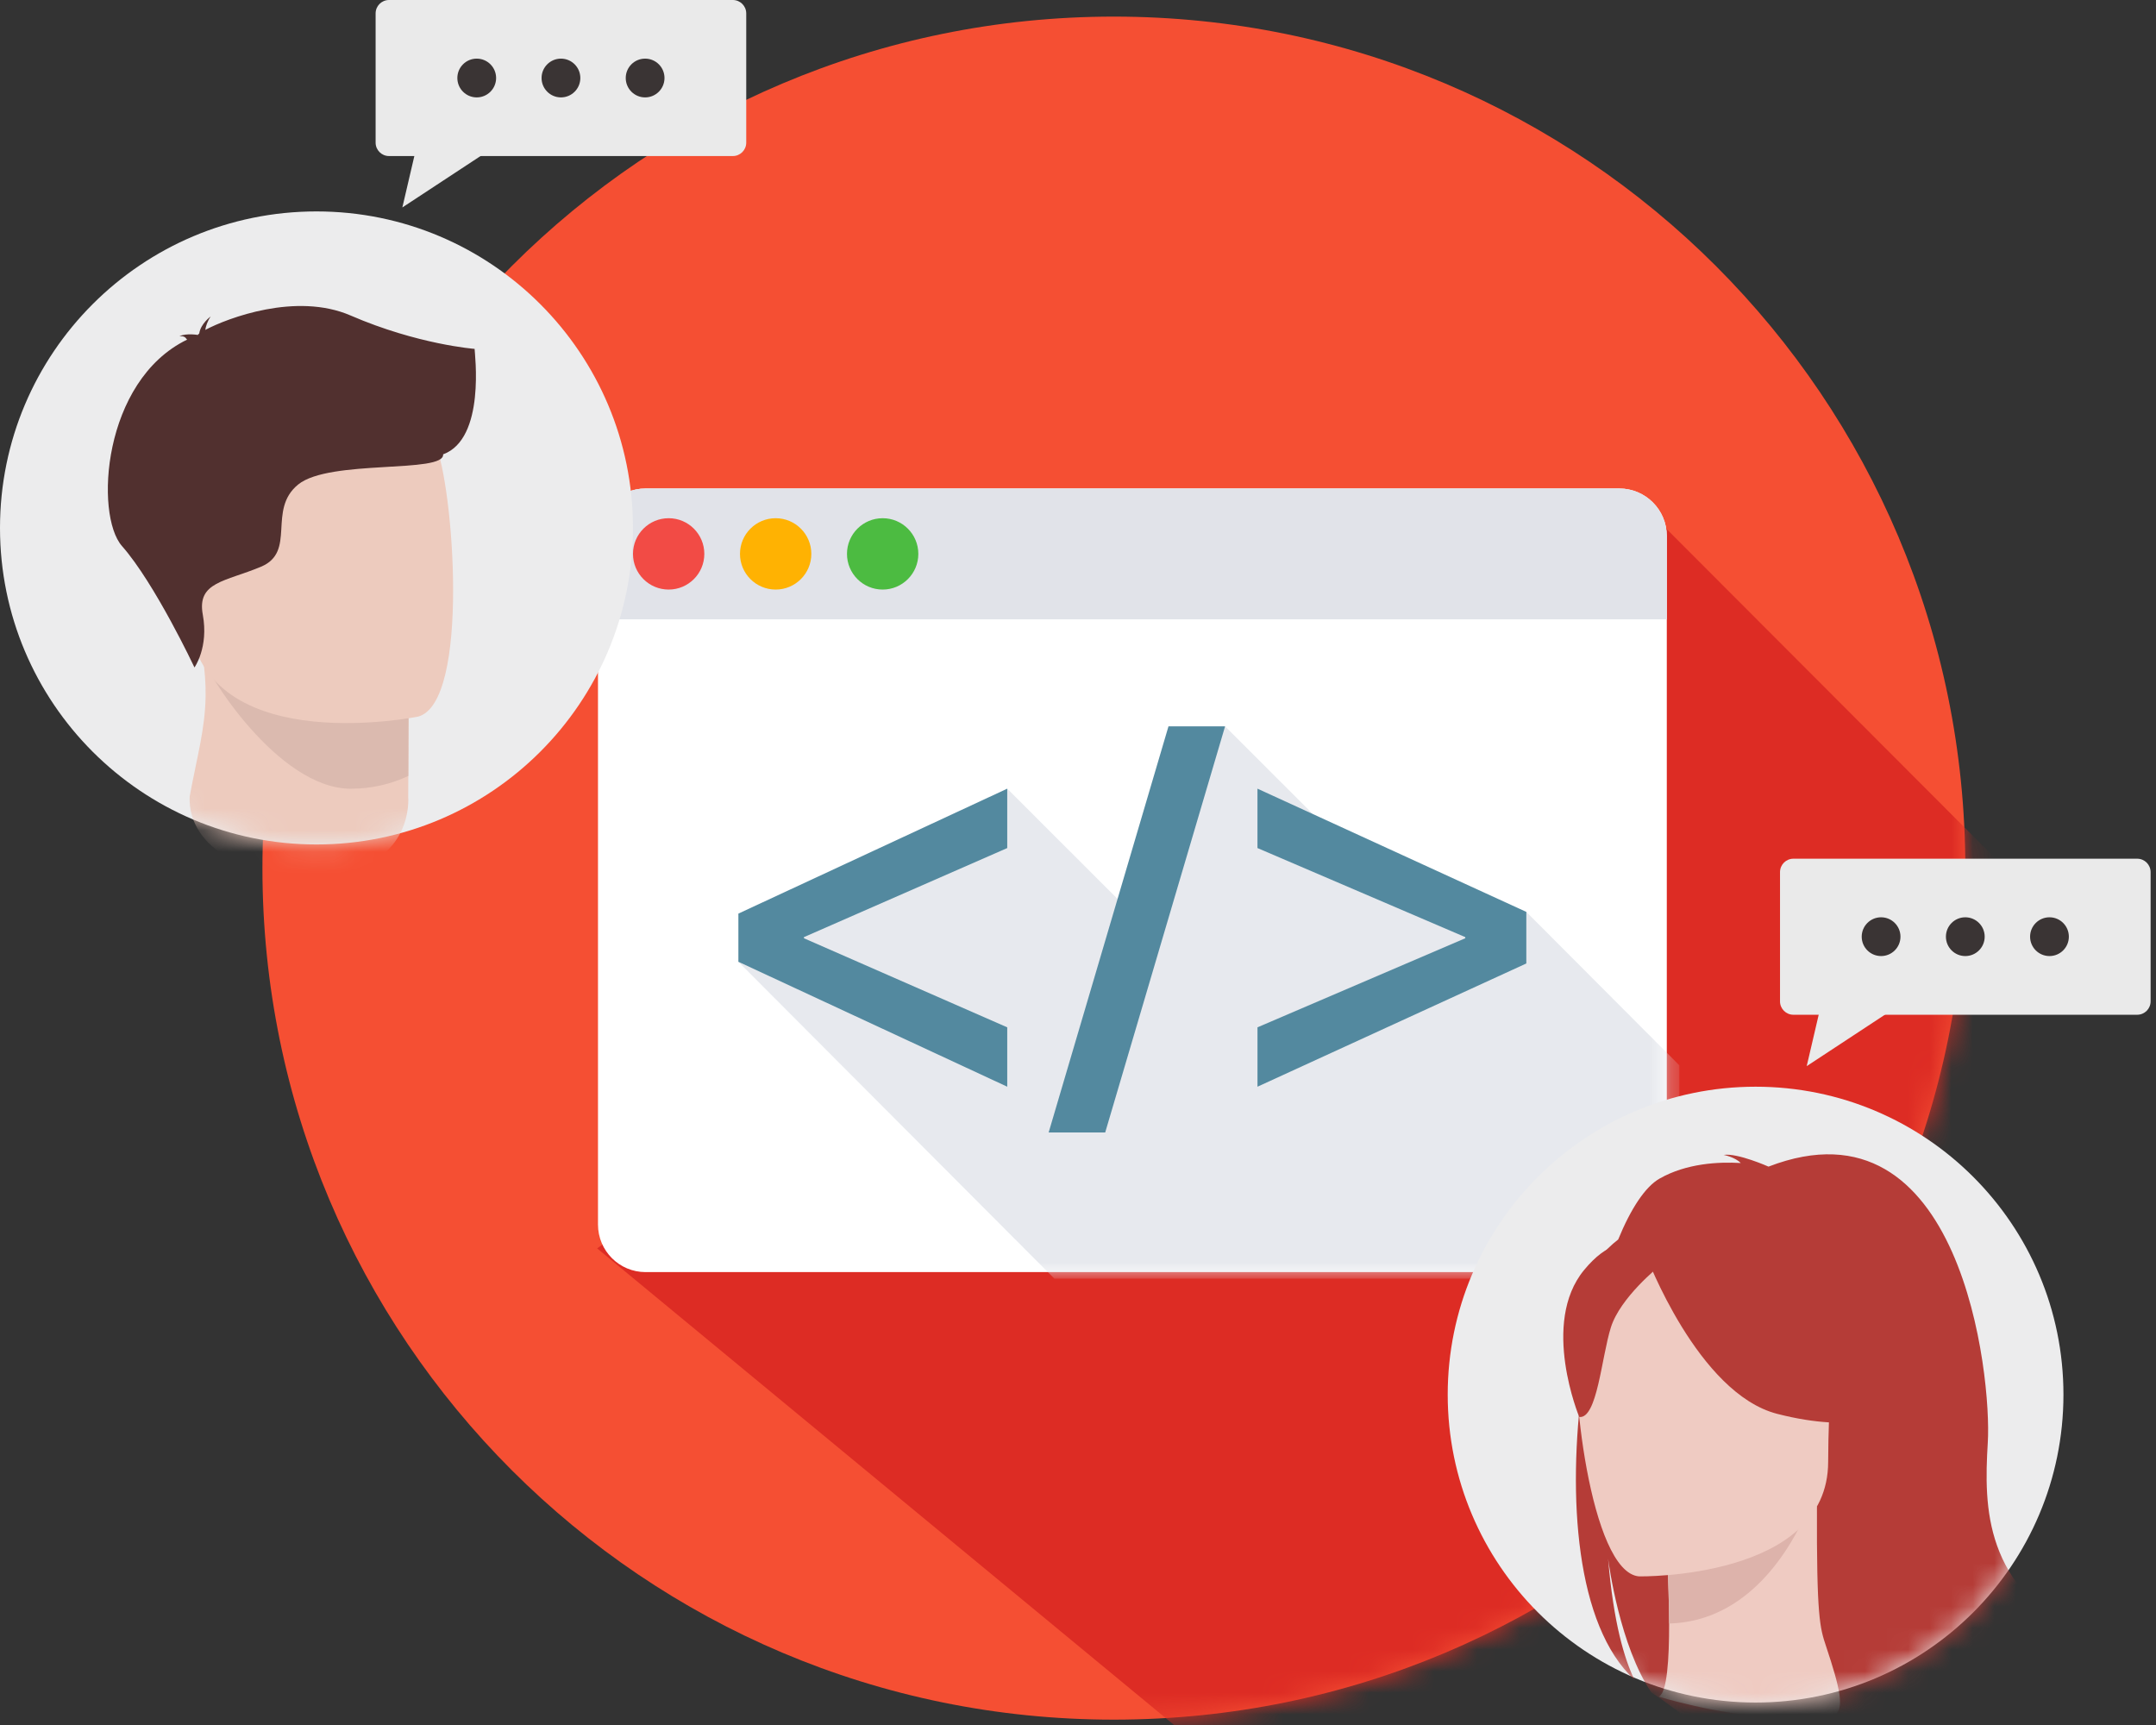 <svg width="100" height="80" viewBox="0 0 100 80" fill="none" xmlns="http://www.w3.org/2000/svg">
<rect x="0" y="0" width="100" height="80" fill="#333333" stroke="none"/>
<g clip-path="url(#clip0_428_1560)">
<path d="M51.663 79.752C73.474 79.752 91.155 62.072 91.155 40.261C91.155 18.451 73.474 0.77 51.663 0.77C29.853 0.77 12.172 18.451 12.172 40.261C12.172 62.072 29.853 79.752 51.663 79.752Z" fill="#F54F33"/>
<mask id="mask0_428_1560" style="mask-type:luminance" maskUnits="userSpaceOnUse" x="12" y="0" width="80" height="80">
<path d="M51.663 79.752C73.474 79.752 91.155 62.072 91.155 40.261C91.155 18.451 73.474 0.77 51.663 0.77C29.853 0.77 12.172 18.451 12.172 40.261C12.172 62.072 29.853 79.752 51.663 79.752Z" fill="white"/>
</mask>
<g mask="url(#mask0_428_1560)">
<path d="M27.697 57.896L56.253 81.485L91.155 79.75L95.84 43.102L76.276 23.508L27.697 57.896Z" fill="#DD2C24"/>
</g>
<path d="M75.104 58.996H29.942C28.724 58.996 27.736 58.008 27.736 56.79V24.86C27.736 23.642 28.724 22.654 29.942 22.654H75.104C76.322 22.654 77.31 23.642 77.31 24.86V56.79C77.31 58.008 76.322 58.996 75.104 58.996Z" fill="white"/>
<path d="M77.31 28.722V24.86C77.31 23.642 76.322 22.654 75.104 22.654H29.942C28.724 22.654 27.736 23.642 27.736 24.86V28.722H77.31Z" fill="#E1E3E9"/>
<path d="M31.014 27.342C31.928 27.342 32.668 26.601 32.668 25.688C32.668 24.774 31.928 24.033 31.014 24.033C30.1 24.033 29.359 24.774 29.359 25.688C29.359 26.601 30.1 27.342 31.014 27.342Z" fill="#F24B45"/>
<path d="M35.977 27.342C36.891 27.342 37.631 26.601 37.631 25.688C37.631 24.774 36.891 24.033 35.977 24.033C35.063 24.033 34.322 24.774 34.322 25.688C34.322 26.601 35.063 27.342 35.977 27.342Z" fill="#FFB202"/>
<path d="M40.94 27.342C41.853 27.342 42.594 26.601 42.594 25.688C42.594 24.774 41.853 24.033 40.94 24.033C40.026 24.033 39.285 24.774 39.285 25.688C39.285 26.601 40.026 27.342 40.94 27.342Z" fill="#4CBB41"/>
<mask id="mask1_428_1560" style="mask-type:luminance" maskUnits="userSpaceOnUse" x="27" y="22" width="51" height="37">
<path d="M75.102 22.654H29.94C28.722 22.654 27.734 23.642 27.734 24.86V56.79C27.734 58.008 28.722 58.996 29.94 58.996H75.102C76.32 58.996 77.308 58.008 77.308 56.79V24.86C77.308 23.642 76.32 22.654 75.102 22.654Z" fill="white"/>
</mask>
<g mask="url(#mask1_428_1560)">
<path opacity="0.8" d="M34.248 44.605L48.904 59.3H77.892V49.407L70.796 42.292L63.812 40.669L56.821 33.685L52.73 42.583L46.718 36.577L34.839 43.488L34.248 44.605Z" fill="#E1E3E9"/>
</g>
<path d="M34.248 42.37L46.718 36.576V39.33L37.288 43.461V43.513L46.718 47.644V50.398L34.248 44.604V42.37Z" fill="#53899F"/>
<path d="M48.639 52.519L54.197 33.685H56.822L51.262 52.519H48.639Z" fill="#53899F"/>
<path d="M70.795 44.682L58.325 50.398V47.644L67.963 43.513V43.461L58.324 39.33V36.576L70.794 42.291V44.681L70.795 44.682Z" fill="#53899F"/>
<path d="M81.428 78.957C89.314 78.957 95.707 72.564 95.707 64.678C95.707 56.792 89.314 50.398 81.428 50.398C73.542 50.398 67.148 56.792 67.148 64.678C67.148 72.564 73.542 78.957 81.428 78.957Z" fill="#ECECED"/>
<mask id="mask2_428_1560" style="mask-type:luminance" maskUnits="userSpaceOnUse" x="67" y="50" width="29" height="30">
<path d="M81.428 79.037C89.314 79.037 95.707 72.644 95.707 64.758C95.707 56.872 89.314 50.478 81.428 50.478C73.542 50.478 67.148 56.872 67.148 64.758C67.148 72.644 73.542 79.037 81.428 79.037Z" fill="white"/>
</mask>
<g mask="url(#mask2_428_1560)">
<path d="M73.407 64.095C72.469 60.238 73.829 58.441 75.055 57.484C75.637 56.065 76.301 55.041 76.98 54.656C78.219 53.953 79.702 53.875 80.74 53.937C80.473 53.661 79.947 53.561 79.947 53.561C80.591 53.465 82.027 54.104 82.027 54.104C90.979 50.654 92.386 63.837 92.198 66.899C92.012 69.961 92.035 73.568 96.694 75.98C105.581 80.584 93.741 97.933 93.741 97.933C93.968 95.458 82.549 82.399 76.591 78.487C75.141 76.353 74.626 72.581 74.587 72.284C74.837 75.274 75.35 76.953 75.806 77.897C73.091 75.398 72.689 69.397 73.407 64.097V64.095Z" fill="#B53C37"/>
<path d="M76.945 78.68C76.915 78.693 79.741 79.532 82.006 79.604C85.368 79.71 86.042 80.385 84.693 76.337C84.412 75.495 84.255 75.002 84.274 69.859L83.88 69.936L77.261 71.247C77.261 71.247 77.412 73.33 77.417 75.292C77.421 76.94 77.322 78.503 76.943 78.678L76.945 78.68Z" fill="#EFCBC2"/>
<path d="M77.262 71.25C77.262 71.25 77.412 73.333 77.417 75.295C81.121 75.191 83.079 71.812 83.881 69.939L77.262 71.25Z" fill="#DDB3AB"/>
<path d="M76.025 73.108C76.025 73.108 84.789 73.252 84.794 67.793C84.8 62.334 85.936 58.676 80.341 58.354C74.747 58.031 73.657 60.112 73.212 61.934C72.767 63.756 73.747 72.93 76.026 73.108H76.025Z" fill="#EFCBC2"/>
<path d="M76.349 58.22C76.349 58.22 78.748 64.624 82.431 65.57C86.113 66.517 87.71 65.531 87.71 65.531C87.71 65.531 84.886 63.288 84.299 59.371C84.299 59.371 78.157 55.173 76.348 58.221L76.349 58.22Z" fill="#B53C37"/>
<path d="M76.944 58.74C76.944 58.74 75.152 60.171 74.716 61.561C74.279 62.951 74.082 65.813 73.249 65.715C73.249 65.715 71.441 61.363 73.473 58.901C75.626 56.289 76.945 58.742 76.945 58.742L76.944 58.74Z" fill="#B53C37"/>
</g>
<path d="M14.679 39.163C22.786 39.163 29.358 32.591 29.358 24.484C29.358 16.377 22.786 9.805 14.679 9.805C6.572 9.805 0 16.377 0 24.484C0 32.591 6.572 39.163 14.679 39.163Z" fill="#ECECED"/>
<mask id="mask3_428_1560" style="mask-type:luminance" maskUnits="userSpaceOnUse" x="0" y="9" width="30" height="31">
<path d="M14.679 39.163C22.786 39.163 29.358 32.591 29.358 24.484C29.358 16.377 22.786 9.805 14.679 9.805C6.572 9.805 0 16.377 0 24.484C0 32.591 6.572 39.163 14.679 39.163Z" fill="white"/>
</mask>
<g mask="url(#mask3_428_1560)">
<path d="M18.938 35.986L18.934 36.975C18.934 36.975 19.208 40.07 15.398 40.528C11.587 40.986 8.698 39.331 8.797 36.942C9.138 35.092 9.513 33.822 9.536 32.292C9.545 31.724 9.505 31.12 9.398 30.438L16.783 30.279L18.958 30.631L18.938 35.985V35.986Z" fill="#EDCBBE"/>
<path d="M18.958 30.634L18.938 35.987C18.154 36.354 17.269 36.577 16.276 36.579C12.882 36.584 9.504 31.122 9.396 30.441L18.957 30.635L18.958 30.634Z" fill="#DBBAAF"/>
<path d="M19.392 33.234C19.392 33.234 9.937 35.159 8.828 29.253C7.719 23.346 5.753 19.616 11.743 18.137C17.734 16.659 19.333 18.691 20.182 20.574C21.031 22.456 21.822 32.582 19.392 33.234Z" fill="#EDCBBE"/>
<path d="M22.015 16.18C22.015 16.18 19.378 15.981 16.264 14.633C13.738 13.54 10.554 14.753 9.521 15.3C9.548 15.133 9.614 14.906 9.772 14.677C9.772 14.677 9.308 15.007 9.241 15.467C9.193 15.503 9.172 15.526 9.184 15.535C9.184 15.535 8.657 15.44 8.319 15.592C8.319 15.592 8.556 15.557 8.641 15.709C8.65 15.724 8.663 15.739 8.679 15.751C4.742 17.66 4.389 23.885 5.658 25.324C7.185 27.054 9.02 30.954 9.02 30.954C9.02 30.954 9.686 30.031 9.406 28.506C9.126 26.982 10.443 26.98 12.105 26.283C13.768 25.587 12.378 23.649 13.832 22.468C15.286 21.288 20.624 21.972 20.553 21.071C22.534 20.346 22.014 16.38 22.013 16.177L22.015 16.18Z" fill="#51302F"/>
</g>
<path d="M33.99 0H18.043C17.7 0 17.422 0.278 17.422 0.621V6.616C17.422 6.959 17.7 7.237 18.043 7.237H33.99C34.334 7.237 34.612 6.959 34.612 6.616V0.621C34.612 0.278 34.334 0 33.99 0Z" fill="#EAEAEA"/>
<path d="M23.763 6.268L18.662 9.621L19.451 6.24L21.903 5.789L23.763 6.268Z" fill="#EAEAEA"/>
<path d="M22.112 4.517C22.608 4.517 23.011 4.114 23.011 3.618C23.011 3.121 22.608 2.719 22.112 2.719C21.615 2.719 21.213 3.121 21.213 3.618C21.213 4.114 21.615 4.517 22.112 4.517Z" fill="#3A3434"/>
<path d="M26.018 4.517C26.515 4.517 26.917 4.114 26.917 3.618C26.917 3.121 26.515 2.719 26.018 2.719C25.522 2.719 25.119 3.121 25.119 3.618C25.119 4.114 25.522 4.517 26.018 4.517Z" fill="#3A3434"/>
<path d="M29.922 4.517C30.419 4.517 30.821 4.114 30.821 3.618C30.821 3.121 30.419 2.719 29.922 2.719C29.426 2.719 29.023 3.121 29.023 3.618C29.023 4.114 29.426 4.517 29.922 4.517Z" fill="#3A3434"/>
<path d="M99.129 39.824H83.182C82.839 39.824 82.561 40.102 82.561 40.446V46.44C82.561 46.783 82.839 47.061 83.182 47.061H99.129C99.472 47.061 99.75 46.783 99.75 46.44V40.446C99.75 40.102 99.472 39.824 99.129 39.824Z" fill="#EAEAEA"/>
<path d="M88.9 46.09L83.799 49.444L84.588 46.063L87.04 45.611L88.9 46.09Z" fill="#EAEAEA"/>
<path d="M87.249 44.339C87.745 44.339 88.148 43.937 88.148 43.44C88.148 42.944 87.745 42.541 87.249 42.541C86.752 42.541 86.35 42.944 86.35 43.44C86.35 43.937 86.752 44.339 87.249 44.339Z" fill="#3A3434"/>
<path d="M91.155 44.339C91.651 44.339 92.054 43.937 92.054 43.44C92.054 42.944 91.651 42.541 91.155 42.541C90.658 42.541 90.256 42.944 90.256 43.44C90.256 43.937 90.658 44.339 91.155 44.339Z" fill="#3A3434"/>
<path d="M95.059 44.339C95.556 44.339 95.958 43.937 95.958 43.44C95.958 42.944 95.556 42.541 95.059 42.541C94.563 42.541 94.16 42.944 94.16 43.44C94.16 43.937 94.563 44.339 95.059 44.339Z" fill="#3A3434"/>
</g>
<defs>
<clipPath id="clip0_428_1560">
<rect width="100" height="80" fill="white"/>
</clipPath>
</defs>
</svg>
